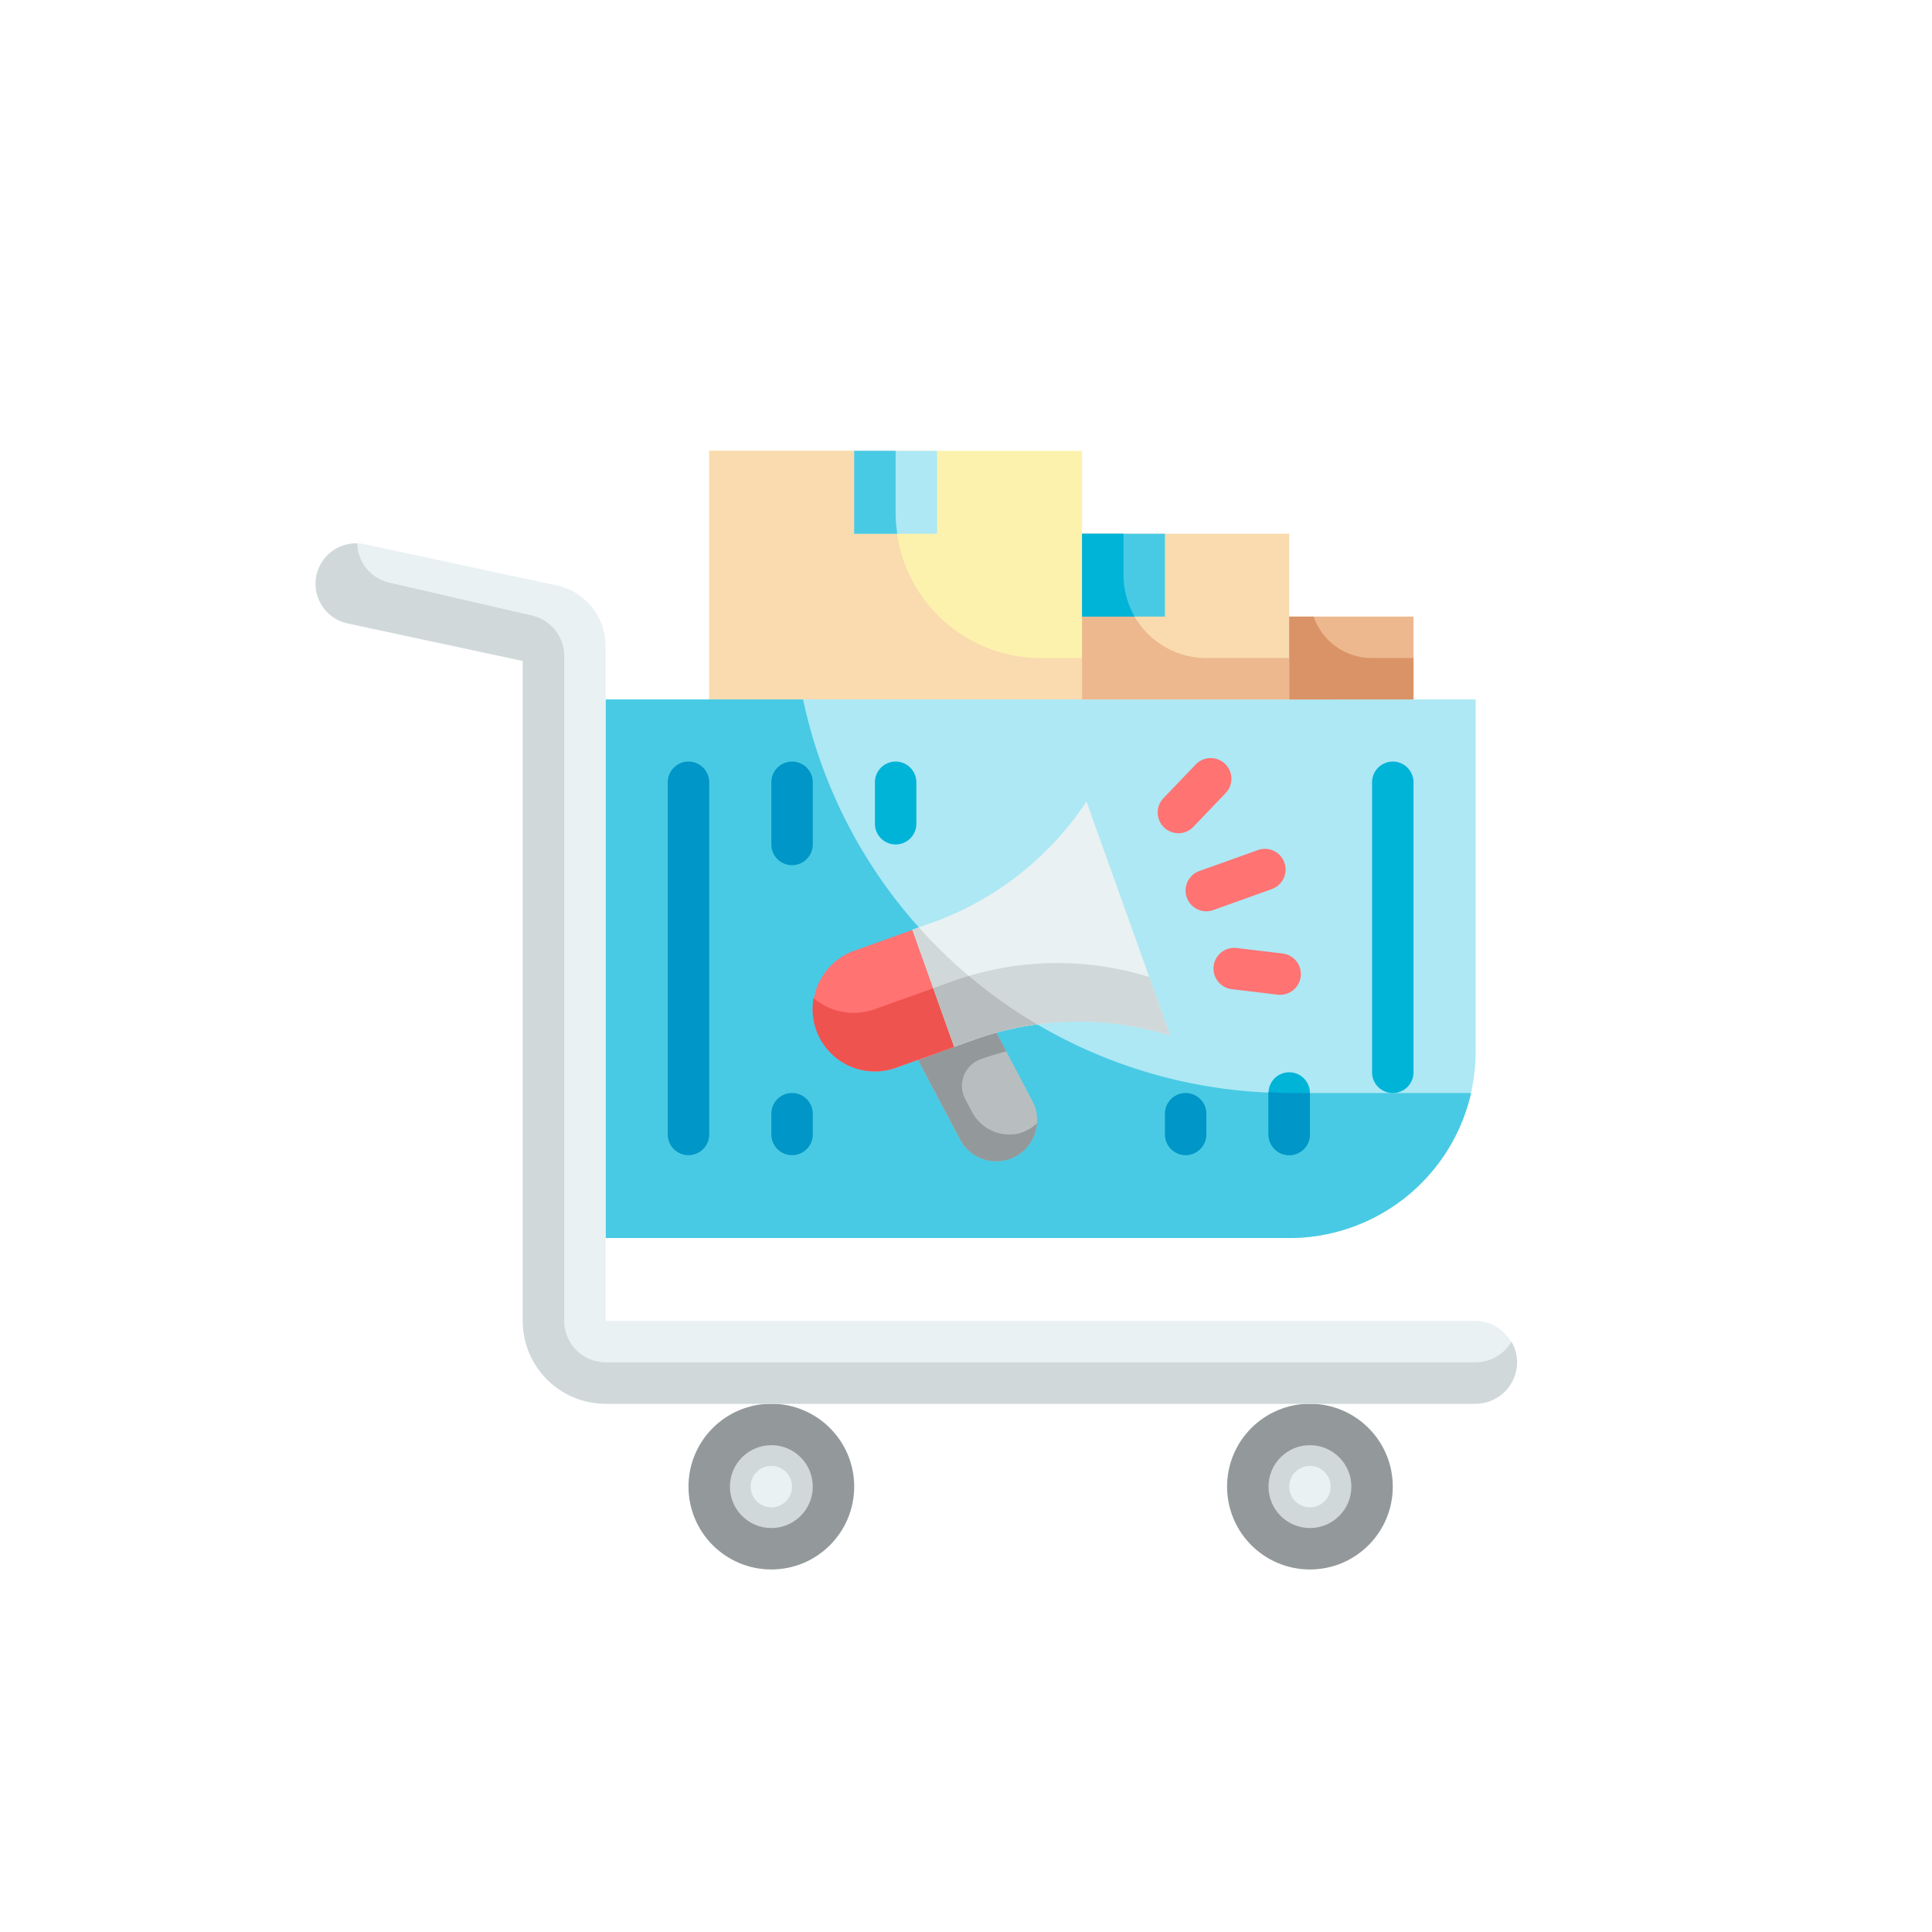 <?xml version="1.0" encoding="utf-8"?>
<svg xmlns="http://www.w3.org/2000/svg" xmlns:xlink="http://www.w3.org/1999/xlink" width="175" height="175" viewBox="0 0 175 175">
  <defs>
    <filter id="Ellipse_1454">
      <feOffset dy="3"/>
      <feGaussianBlur stdDeviation="3" result="blur"/>
      <feFlood flood-color="#0f3460" flood-opacity="0.231" result="color"/>
      <feComposite operator="out" in="SourceGraphic" in2="blur"/>
      <feComposite operator="in" in="color"/>
      <feComposite operator="in" in2="SourceGraphic"/>
    </filter>
  </defs>
  <g id="Group_10608" data-name="Group 10608" transform="translate(-510 -1554)">
    <g data-type="innerShadowGroup">
      <circle id="Ellipse_1454-2" data-name="Ellipse 1454" cx="87.5" cy="87.5" r="87.5" transform="translate(510 1554)" fill="#fff"/>
      <g transform="matrix(1, 0, 0, 1, 510, 1554)" filter="url(#Ellipse_1454)">
        <circle id="Ellipse_1454-3" data-name="Ellipse 1454" cx="87.5" cy="87.5" r="87.5" fill="#fff"/>
      </g>
    </g>
    <g id="Color_copy" data-name="Color copy" transform="translate(535.586 1587.84)">
      <path id="Path_7043" data-name="Path 7043" d="M22,7H55.774V29.516H22Z" transform="translate(16.653)" fill="#fcf2ad"/>
      <path id="Path_7044" data-name="Path 7044" d="M55.774,25.763v3.753H22V7H38.887v5.629A13.134,13.134,0,0,0,52.021,25.763Z" transform="translate(16.653)" fill="#f9dbaf"/>
      <path id="Path_7045" data-name="Path 7045" d="M17,19H95.806V50.9A16.887,16.887,0,0,1,78.919,67.785H17Z" transform="translate(12.272 10.516)" fill="#ade8f4"/>
      <path id="Path_7046" data-name="Path 7046" d="M95.393,54.65A16.9,16.9,0,0,1,78.919,67.785H17V19H34.882A45.032,45.032,0,0,0,78.919,54.65Z" transform="translate(12.272 10.516)" fill="#48cae4"/>
      <path id="Path_7047" data-name="Path 7047" d="M40,11H58.763V26.011H40Z" transform="translate(32.427 3.505)" fill="#f9dbaf"/>
      <circle id="Ellipse_1477" data-name="Ellipse 1477" cx="7.505" cy="7.505" r="7.505" transform="translate(36.777 93.312)" fill="#93999a"/>
      <circle id="Ellipse_1478" data-name="Ellipse 1478" cx="7.505" cy="7.505" r="7.505" transform="translate(85.562 93.312)" fill="#93999a"/>
      <path id="Path_7048" data-name="Path 7048" d="M108.075,81.895H29.269V20.773a5.629,5.629,0,0,0-4.448-5.5L7.438,11.545A3.669,3.669,0,0,0,5.9,18.72l15.863,3.4V81.895A7.505,7.505,0,0,0,29.269,89.4h78.806a3.753,3.753,0,0,0,0-7.505Z" transform="translate(0.003 3.911)" fill="#e9f1f2"/>
      <path id="Path_7049" data-name="Path 7049" d="M40.832,47.328a3.717,3.717,0,0,1-4.537-1.766L31.6,36.677,38.67,34.15,42.862,42.1a3.715,3.715,0,0,1-2.03,5.231Z" transform="translate(25.07 23.793)" fill="#b8bebf"/>
      <path id="Path_7050" data-name="Path 7050" d="M41.426,45.079a3.835,3.835,0,0,1-4.075-2.064l-.582-1.1a2.559,2.559,0,0,1,1.4-3.6c.766-.274,1.542-.508,2.323-.713l-1.82-3.451-7.066,2.535L36.3,45.568a3.7,3.7,0,0,0,6.972-1.46,3.708,3.708,0,0,1-1.844.97Z" transform="translate(25.072 23.792)" fill="#93999a"/>
      <path id="Path_7051" data-name="Path 7051" d="M5.629,0h5.629V11.258H5.629A5.629,5.629,0,1,1,5.629,0Z" transform="matrix(0.942, -0.337, 0.337, 0.942, 46.484, 54.177)" fill="#ff7373"/>
      <path id="Path_7052" data-name="Path 7052" d="M33.572,34.91l-1.766.632,3.792,10.6,1.766-.632a28.145,28.145,0,0,1,17.8-.387l-7.584-21.2a28.145,28.145,0,0,1-14,10.988Z" transform="translate(25.247 14.829)" fill="#e9f1f2"/>
      <path id="Path_7053" data-name="Path 7053" d="M43.106,38.772a27.894,27.894,0,0,0-5.742,1.407L35.6,40.8,31.81,30.216l.6-.206A44.192,44.192,0,0,0,43.106,38.772Z" transform="translate(25.25 20.165)" fill="#d0d8da"/>
      <path id="Path_7054" data-name="Path 7054" d="M37.924,32.94l1.9,5.3-5.3,1.9a5.629,5.629,0,0,1-7.438-6.306,5.629,5.629,0,0,0,5.541,1.006Z" transform="translate(21.024 22.732)" fill="#ef5350"/>
      <path id="Path_7055" data-name="Path 7055" d="M52.379,32.989l1.9,5.3a28.1,28.1,0,0,0-17.8.387l-1.766.632L32.816,34l1.768-.632a28.106,28.106,0,0,1,17.8-.381Z" transform="translate(26.132 21.67)" fill="#d0d8da"/>
      <path id="Path_7056" data-name="Path 7056" d="M42.22,36.722a27.893,27.893,0,0,0-5.742,1.407l-1.764.619-1.9-5.291,1.764-.638c.488-.169.976-.338,1.464-.469a44.243,44.243,0,0,0,6.173,4.372Z" transform="translate(26.135 22.215)" fill="#b8bebf"/>
      <path id="Path_7057" data-name="Path 7057" d="M29,7h7.505v7.505H29Z" transform="translate(22.788)" fill="#ade8f4"/>
      <path id="Path_7058" data-name="Path 7058" d="M50,15H61.258v7.505H50Z" transform="translate(41.191 7.011)" fill="#edb88e"/>
      <path id="Path_7059" data-name="Path 7059" d="M111.83,85.643a3.764,3.764,0,0,1-3.753,3.753H29.272a7.505,7.505,0,0,1-7.505-7.505V22.11l-15.855-3.4a3.661,3.661,0,0,1,.863-7.243,3.723,3.723,0,0,0,2.89,3.546L22.611,18a3.753,3.753,0,0,1,2.908,3.659V81.89a3.764,3.764,0,0,0,3.753,3.753h78.806a3.753,3.753,0,0,0,3.246-1.876,3.753,3.753,0,0,1,.507,1.876Z" transform="translate(0 3.916)" fill="#d0d8da"/>
      <circle id="Ellipse_1479" data-name="Ellipse 1479" cx="3.753" cy="3.753" r="3.753" transform="translate(40.53 97.064)" fill="#d0d8da"/>
      <circle id="Ellipse_1480" data-name="Ellipse 1480" cx="3.753" cy="3.753" r="3.753" transform="translate(89.314 97.064)" fill="#d0d8da"/>
      <path id="Path_7060" data-name="Path 7060" d="M61.258,18.753v3.753H50V15h2.214a5.569,5.569,0,0,0,5.291,3.753Z" transform="translate(41.191 7.011)" fill="#da9367"/>
      <path id="Path_7061" data-name="Path 7061" d="M58.763,22.258v3.753H40V11h3.753v3.753a7.505,7.505,0,0,0,7.505,7.505Z" transform="translate(32.427 3.505)" fill="#edb88e"/>
      <path id="Path_7062" data-name="Path 7062" d="M40,11h7.505v7.505H40Z" transform="translate(32.427 3.505)" fill="#48cae4"/>
      <path id="Path_7063" data-name="Path 7063" d="M44.766,18.505H40V11h3.753v3.753A7.485,7.485,0,0,0,44.766,18.505Z" transform="translate(32.427 3.505)" fill="#00b4d8"/>
      <path id="Path_7064" data-name="Path 7064" d="M32.9,14.505a13.136,13.136,0,0,1-.148-1.876V7H29v7.505Z" transform="translate(22.788)" fill="#48cae4"/>
      <circle id="Ellipse_1481" data-name="Ellipse 1481" cx="1.876" cy="1.876" r="1.876" transform="translate(42.406 98.941)" fill="#e9f1f2"/>
      <circle id="Ellipse_1482" data-name="Ellipse 1482" cx="1.876" cy="1.876" r="1.876" transform="translate(91.191 98.941)" fill="#e9f1f2"/>
      <path id="Path_7065" data-name="Path 7065" d="M55.876,52.021A1.876,1.876,0,0,1,54,50.145V23.876a1.876,1.876,0,0,1,3.753,0V50.145A1.876,1.876,0,0,1,55.876,52.021Z" transform="translate(44.696 13.145)" fill="#00b4d8"/>
      <path id="Path_7066" data-name="Path 7066" d="M21.876,57.65A1.876,1.876,0,0,1,20,55.774v-31.9a1.876,1.876,0,1,1,3.753,0v31.9A1.876,1.876,0,0,1,21.876,57.65Z" transform="translate(14.901 13.145)" fill="#0096c7"/>
      <g id="Group_10543" data-name="Group 10543" transform="translate(79.279 34.82)">
        <path id="Path_7067" data-name="Path 7067" d="M46.878,31.865a1.876,1.876,0,0,1-.632-3.644l5.3-1.9a1.876,1.876,0,1,1,1.265,3.533l-5.3,1.9a1.863,1.863,0,0,1-.632.111Z" transform="translate(-42.472 -17.982)" fill="#ff7373"/>
        <path id="Path_7068" data-name="Path 7068" d="M45.527,28.64a1.876,1.876,0,0,1-1.355-3.173l2.9-3.03a1.876,1.876,0,1,1,2.709,2.595l-2.9,3.03A1.876,1.876,0,0,1,45.527,28.64Z" transform="translate(-43.652 -21.827)" fill="#ff7373"/>
        <path id="Path_7069" data-name="Path 7069" d="M52.355,35.241a1.841,1.841,0,0,1-.227-.013l-4.165-.5A1.876,1.876,0,0,1,48.411,31l4.165.5a1.876,1.876,0,0,1-.221,3.738Z" transform="translate(-41.256 -13.79)" fill="#ff7373"/>
      </g>
      <path id="Path_7070" data-name="Path 7070" d="M26.876,31.382A1.876,1.876,0,0,1,25,29.505V23.876a1.876,1.876,0,1,1,3.753,0v5.629A1.876,1.876,0,0,1,26.876,31.382Z" transform="translate(19.282 13.145)" fill="#0096c7"/>
      <path id="Path_7071" data-name="Path 7071" d="M31.876,29.505A1.876,1.876,0,0,1,30,27.629V23.876a1.876,1.876,0,0,1,3.753,0v3.753A1.876,1.876,0,0,1,31.876,29.505Z" transform="translate(23.664 13.145)" fill="#00b4d8"/>
      <path id="Path_7072" data-name="Path 7072" d="M50.876,44.505A1.876,1.876,0,0,1,49,42.629V38.876a1.876,1.876,0,1,1,3.753,0v3.753A1.876,1.876,0,0,1,50.876,44.505Z" transform="translate(40.314 26.29)" fill="#00b4d8"/>
      <path id="Path_7073" data-name="Path 7073" d="M26.876,43.629A1.876,1.876,0,0,1,25,41.753V39.876a1.876,1.876,0,1,1,3.753,0v1.876A1.876,1.876,0,0,1,26.876,43.629Z" transform="translate(19.282 27.166)" fill="#0096c7"/>
      <path id="Path_7074" data-name="Path 7074" d="M45.876,43.629A1.876,1.876,0,0,1,44,41.753V39.876a1.876,1.876,0,1,1,3.753,0v1.876A1.876,1.876,0,0,1,45.876,43.629Z" transform="translate(35.933 27.166)" fill="#0096c7"/>
      <path id="Path_7075" data-name="Path 7075" d="M49.017,37.956c0,.03-.017.054-.017.083v3.753a1.876,1.876,0,1,0,3.753,0V38.039H50.876C50.25,38.039,49.636,37.982,49.017,37.956Z" transform="translate(40.314 27.128)" fill="#0096c7"/>
    </g>
  </g>
</svg>